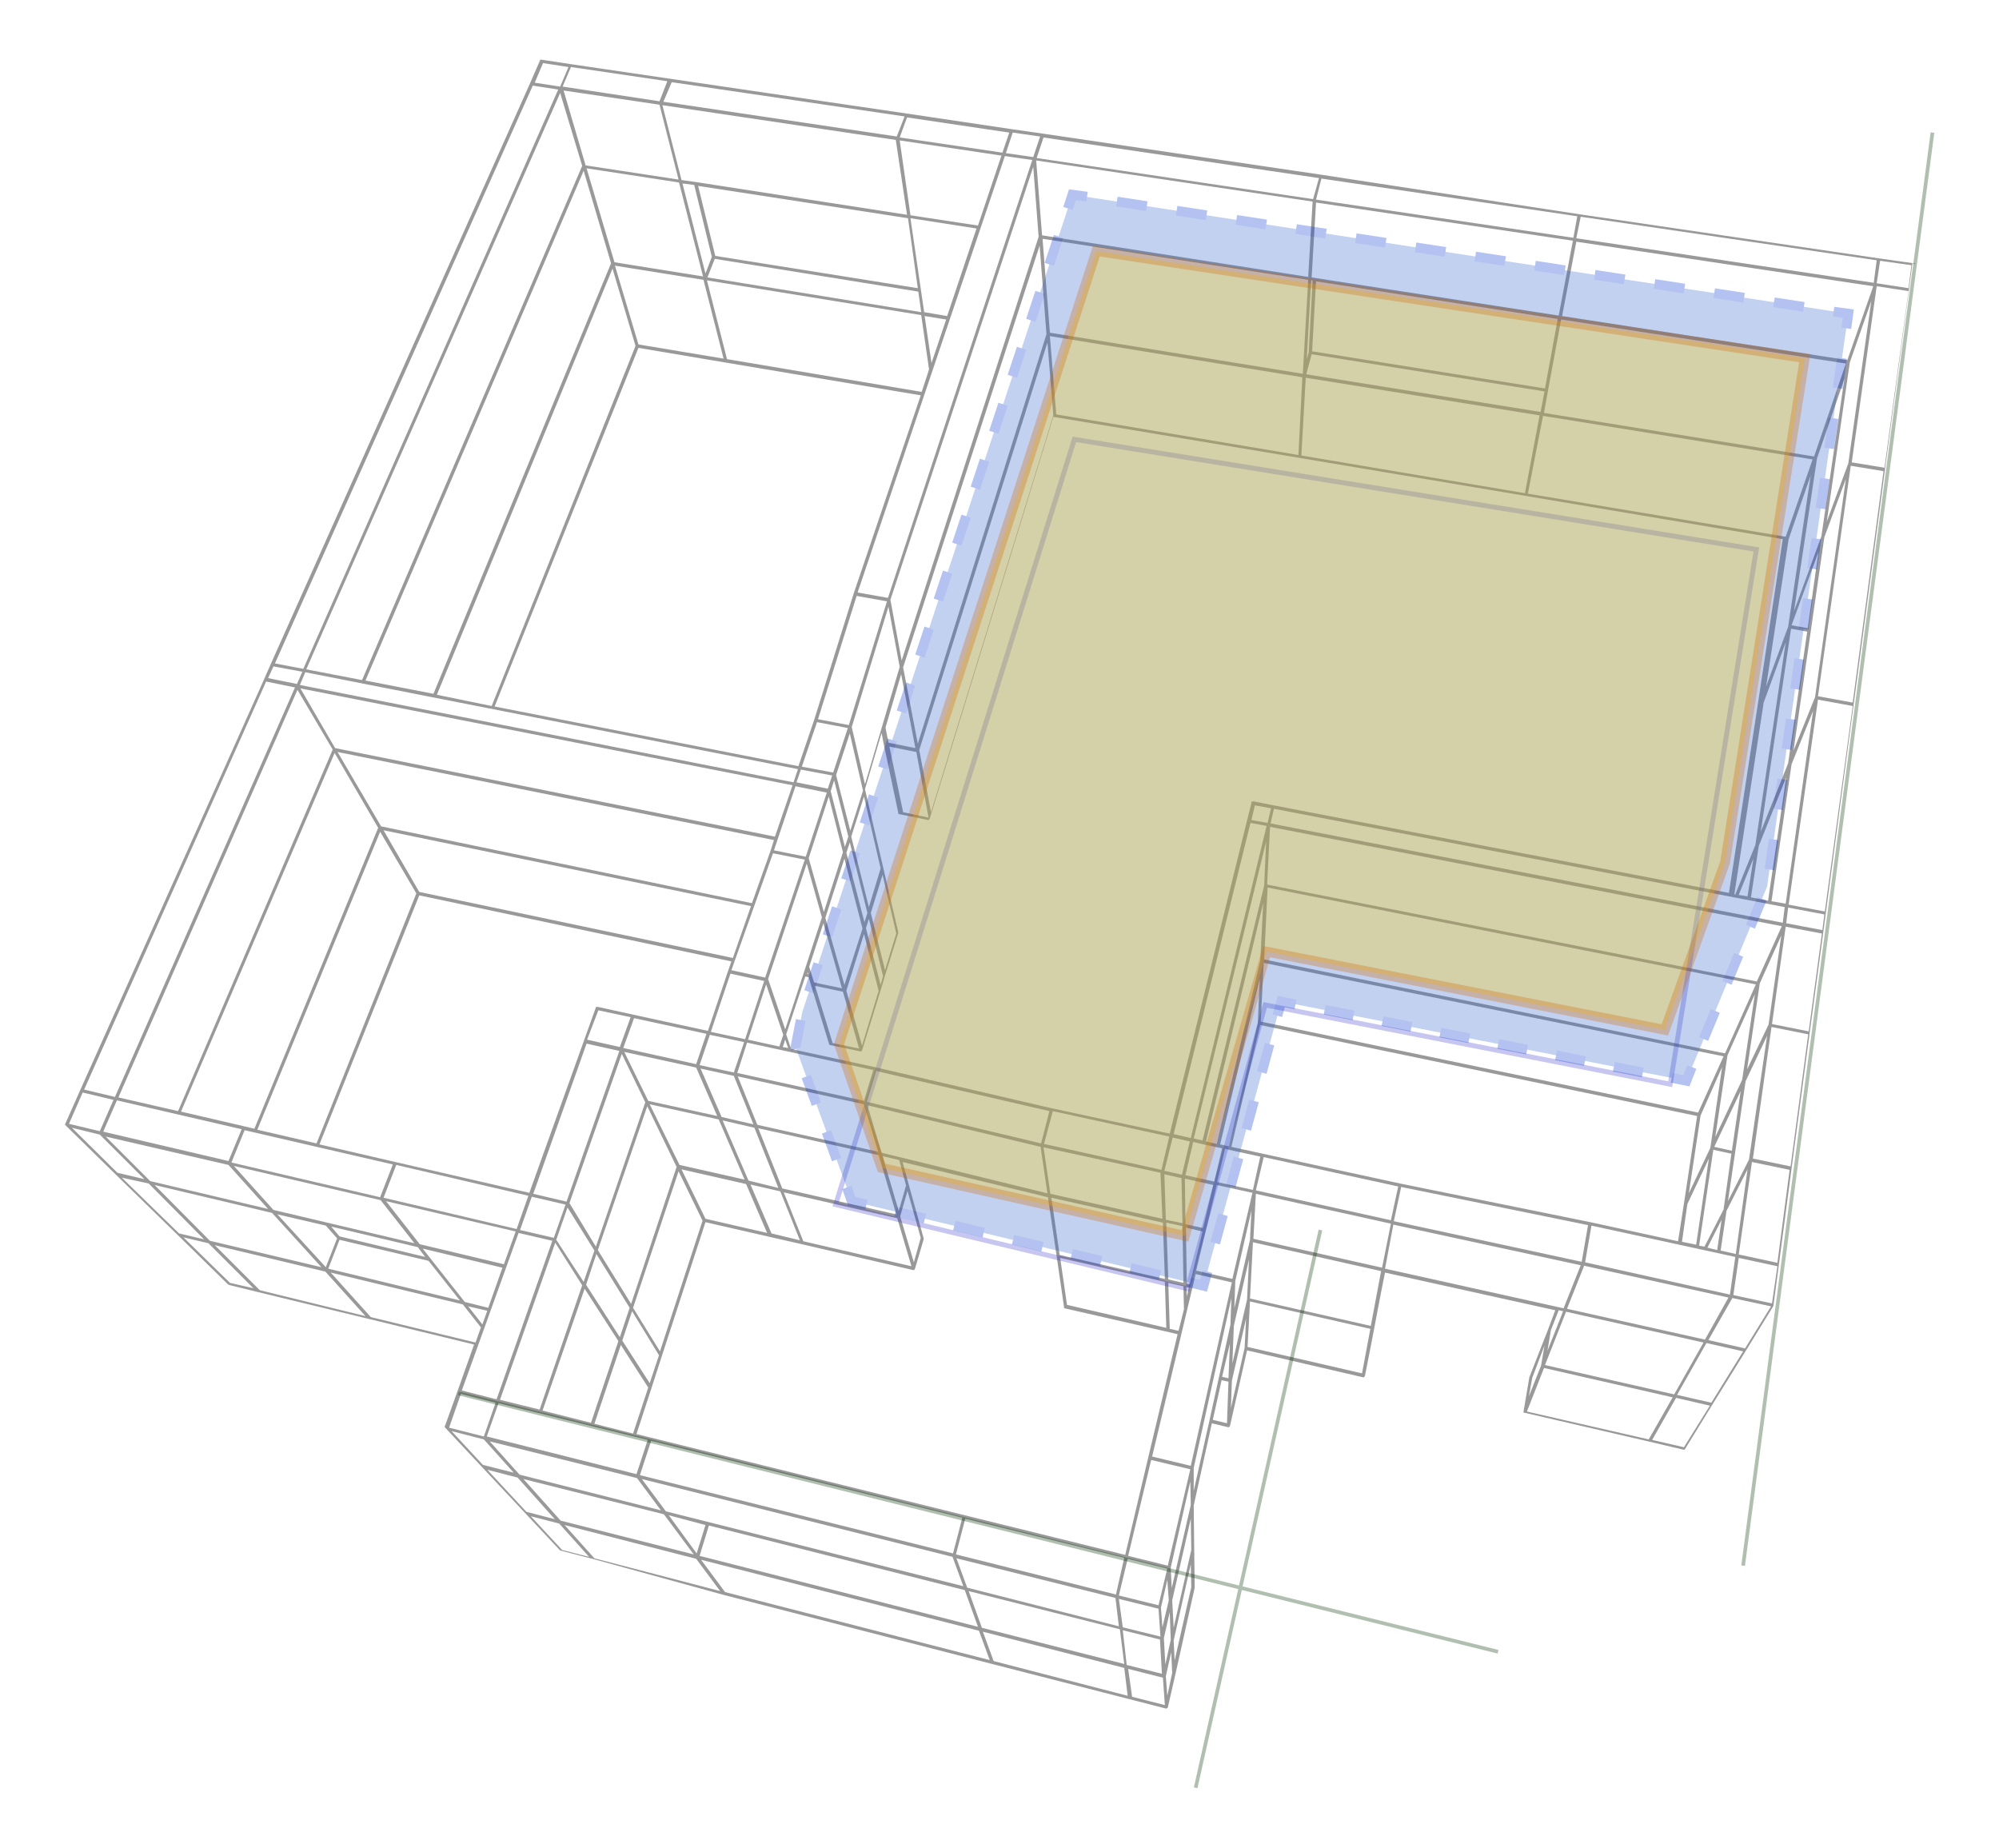 <svg xmlns="http://www.w3.org/2000/svg" viewBox="0 0 408.6 377.7"><path fill="#999" d="M391.4 53.9s0-.1 0 0c0-.1 0-.1-.1-.1h-.1-.1l-7.1-1-61.1-9-52.9-8.1-56.9-8.4-6.3-.9-21.5-3.2-48.3-7.1-20.4-3-5.9-.9h-.1-.1-.1v.1l-2 4.6-53 118.7-1.4 3.2-37.6 84-3.1 7v.1L23.6 240l12.6 12.3 10.4 10.2s.1 0 .1.1l6.1 1.5 22.7 5.5 21.4 5.2-3.3 9.3-2.7 7.5v.1l7.3 7.8 8.9 9.5 7.3 7.8s.1 0 .1.1l6.6 1.7L148 326l54.8 14.1 28.1 7.2 7.4 1.9h.1c.1 0 .1 0 .2-.1l.1-.1 1.6-7 3.9-17.5-.1-7.6-.1-9.2 3.7-16.8 3.3.8h.1c.1 0 .1 0 .2-.1l.1-.1 3.5-15.5 23.7 5.5h.1c.1 0 .1 0 .2-.1v-.1l.1-.1 1.3-6.6 1.9-10 .9-4.5 34.8 7.7-1.5 4-3.8 9.7-1.2 7.1v.1l25.5 5.9 7.2 1.7h.1c.1 0 .1 0 .2-.1l5.6-9.1 6.9-11.1 5.6-9.1v-.1l1.1-8.3 2.6-19.7 3.7-27.7 2.8-20.7.5-3.8 5.7-42.7 6.4-48 4.9-36.8.7-5.3c.5.2.5.2.5.1zm-47.2 241.9l-6.5-1.5 4.9-8.6 6.9 1.6-5.3 8.5zm-31-14.2l2.5-6.6-.7 4.1-2.5 6.3.7-3.8zm-30.1-22.3l1.7-9 38.3 8.3-3.5 8.8-36.5-8.1zm-35.9 31.1l-3.2 14.3V300l7.7-34.7-.2 5.5-4.3 19.6zm-3.7 34l-3.4 15-.2-4.1 3.5-15.6.1 4.7zm-128.6-7.6l-6.4-6.9 5.8 1.5 6.1 6.8-5.5-1.4zM106 252l6.9 1.6-11.4 32.4-7.1-1.8L106 252zm-59 10.2l-9.5-9.3 5.1 1.2 9.2 9.2-4.8-1.1zm64-249.3l5.2.8-1.7 4-5.2-.8 1.7-4zm237.5 260.9l-28.2-6.3 3.5-8.8 29.5 6.5-4.8 8.6zm-105.1 33.8l-3.9 17-.2-4.2 4-17.6.1 4.8zm-4.1 27.6l-1.1 5-.3-5.4 1.2-5.3.2 5.7zm-124.7-24.4l-7.6-8.5 28.7 7.2 6.1 8.2-27.2-6.9zm-14.8-43.5l-4.8-1.2-8.6-10.9 16.3 3.9-2.9 8.2zm-56.9-13.7l-11.3-11.4 24 5.7L65.7 259l-22.8-5.4zm315-70.2l1.6-10.5 5.6-14-3.7 25.2-3.5-.7zM349 255l2.9-5.7-.9 6.2-2-.5zm3.3-7.8l-3.9 7.6-1.1-.2 2.9-19.6 3.7.8-1.6 11.4zm-27.2 2.6l-38.9-7.9-28.1-6.1-6.4-1.4 5.9-24.9 89.3 18.6-2.7 17.9-1.2 7.7-17.9-3.9zm-40.8-.4l-27.6-6.1 1.6-6.8 27.5 6-1.5 6.9zm-32.4 12l-7.4-1.7 2-8.3 2.2-9.2 7.3 1.6-4.1 17.6zm-13 65.7l-1.3 5.5-.3-4 1.3-5.7.3 4.2zm-102.8-18.2l-4.9-6.6 63.5 15.9 2.2 6-60.8-15.3zm8.1 2.8l-1.8 5.8-5.7-7.8 7.5 2zm-11.1-17.2l63.6 15.7-1.9 7.3-64-16 2.3-7zm103.7 33.6l-8.1-2 1.8-7.5 8.1 2-1.8 7.5zm-8.7-2.2l-32.7-8.2 1.9-7.3 32.5 8-1.7 7.5zm-30.4-1.4l-2.2-6 32.5 8.1.7 5.8-31-7.9zm31 2.3l8.1 2 .4 5.7-7.7-1.9-.8-5.8zm10-6.8l-8.1-2 4.7-19.6 8 1.9-4.6 19.7zm-4-22.1l-4.7 19.9-32.8-8.1-64.3-15.9-2.8-.7 3.1-9.5 2.1-6.5 8.9-27.3 13.1 3 6.6 1.5 22.8 5.3h.1s.1 0 .1-.1l.1-.1 1.8-6.1v-.1-.1l-3-10.8-1.3-4.8 29.7 7.2 1.8 12.2 1.5 10.3v.2h.1l21 4.8 2.1.5-6 25.2zm-129.1-46.7l-27.2-6.4 2.6-6.7 27 6.3-2.4 6.8zm-49.7-3.9l-8.1-9 30 7 6.9 8.8-28.8-6.8zM188.4 80.1l-39.8-6.7-4.1-16.1 43.8 7.1 1.6 11.1-1.5 4.6zm-57.9-9.7l-4.8-16.1 18.1 2.9 4.1 16.1-17.4-2.9zm15.6-17.5l41.6 6.7.6 4.2-43.7-7.1 1.5-3.8zM189 64.6l4.4.7-3 8.9-1.4-9.6zm4.6 0l-4.7-.8-2.8-19.2 13.5 2.1-6 17.9zm-6-5.7l-41.4-6.6-3.5-14.3 42.9 6.6 2 14.3zm-45.7-21.1l3.6 14.7-1.3 3.4-4.7-18.4 2.4.3zm-3.1-.5l4.9 19.2-18.1-2.9-5.7-19.2 18.9 2.9zm-19.5-2.4l5.6 18.9-36.3 88-13.9-2.7 44.6-104.2zm5.9 20l4.7 15.8-29.4 73.6-11.2-2.3 35.9-87.1zm5.3 16.2l17.8 3 39.9 6.7-13.7 40.5-8.1 25.9-3.2 9.4-62.1-12.2 29.4-73.3zm235 57l-4.5 12.2 4.6-30.1 4.5-13-4.6 30.9zM184.6 166l-2.8-13.4 5.5 1.1 2.5 13.4-5.2-1.1zm-14.4 47.2l-3.6-11.7 5.7 1.2 3.3 11.6-5.4-1.1zm85.4-45l3.3.6-15.5 63.8-3.5-.8 15.7-63.6zm94 66.4l-4.4 9.3 2.4-15.9 4.4-9.9-2.4 16.5zm-93.5 8.6l-7.3-1.6 1.6-6.8.8.2 6.4 1.4-1.5 6.8zm-10.2 7.8l-3.6-.8-.1-9.3 5.8 1.3-2.1 8.8zm-4 11.2l-3.1-.7-.4-11.6 3.3.7.2 11.6zm-3.5 9.2l-20.3-4.7-1.4-9.6 21.4 4.9.3 9.4zm-105.6 11.3l-5.6-8.7 2-6 5.5 9-1.9 5.7zm-24.6-38.9l-27.4-6.3-15.5-3.6L85.7 183l63.8 13.5-.7 2-4.1 12.2-15.2-3.3-7.3-1.6h-.1-.1-.1-.1v.1l-2.4 6.7-11.2 31.2zm54.4-83.1l6.4 1.3-4.3 13.1-6.5-1.3 4.4-13.1zm4.4-13.1l6.3 1.2-3 9.1-6.4-1.2 3.1-9.1zm-.6 53.2l-1-3.2 2.9-8.9 3.8 13.3-5.7-1.2zm-13.5 11.7l3.7-11.3 3.5 10.3-.8 2.4-6.4-1.4zm23.7 13.2l2.9 9.7-24.7-5.5-4-9.9 25.8 5.7zM129 266.5l-6.8-11 10.1-29.4 6 12.4-9.3 28zm.6-58.4l14.8 3.2-2.1 6.2-14.9-3.3 2.2-6.1zm19.7-9.1l6.9 1.5-3.9 11.9-7-1.5 4-11.9zm.7 20.9l4 9.9-6.5-1.5-4.3-9.9 6.8 1.5zm-7.7-1.7l4.3 9.9-14.1-3.1-4.9-10 14.7 3.2zm-3.4 19.9l-6.1-12.4 14.1 3.1 5.3 12.3-13.3-3zm14.1 3.2l-5.3-12.3 6.5 1.5 4.9 12.3-6.1-1.5zm6.9 1.6l-4.9-12.3 24.6 5.5 3.6 12.1-23.3-5.3zm-9.9-23.7l-7-1.5 2.1-6.2 7 1.5-2.1 6.2zm6.4-19.4l-6.9-1.5 8.5-23.9 6.5 1.3-8.1 24.1zm-70.7-17.5l-7.3-12.6 75.1 15.5-3.7 10.6-64.1-13.5zm86.6-8.1l-3.9 12.2-3.1-11 4.1-12.6 2.9 11.4zm.3 27.1l-3.9-13.7 3.9-12.1 3.7 14.3-3.7 11.5zm4.1-12.8l-3.7-14.2.7-2.1 3.6 14.4-.6 1.9zm-2.9-18.7l-2.9-11.4 2.8-8.5 2.7 11.7-2.6 8.2zm-.4 1.2l-.7 2.1-2.9-11.4.7-2.2 2.9 11.5zm-15.9 2.9l-3.8 10.7-75.8-15.7-8.9-15.2 89.2 18-.7 2.2zM77.7 170l7.4 12.6-20.4 51.1-12.1-2.8L77.7 170zm44.6 36.5l6.6 1.4-2.2 6.1-6.7-1.5 2.3-6zm9.6 18.8l-10.1 29.5-5.4-8.9 10.7-30.5 4.8 9.9zm-10 31l6.8 11-2 6-6.9-10.7 2.1-6.3zm13 19.9l-5.5-8.9 9.3-27.9 4.9 10.1-8.7 26.7zm9.3-27.1l-4.9-10.1 13.2 3 4.3 10-12.6-2.9zm13.5 3l-4.3-10 6.1 1.4 4 10-5.8-1.4zm6.5 1.6l-4-10 23.2 5.3 2.9 9.8-22.1-5.1zm22.6 4.3l-2.8-9.4 1.5-5.2 2.7 9.6-1.4 5zm-1.6-15.7l-1.5 5.2-3.3-11.2 3.4.8 1.4 5.2zm-5-6.7l-2.9-9.7 35.4 8.5 1.4 9.5-33.9-8.3zm59.5-3.1l3.5.8-1.6 6.8-3.6-.8 1.7-6.8zm6.3 1.4l3.8.8-1.6 6.8-5.9-1.3 1.6-6.8 2.1.5zm11.6-37.5l-8.9 37.4-2.2-.5 11.7-48.7-.6 11.8zM241.7 250l-3.4-.7-.3-9.3 3.5.8.2 9.2zm-3.6 11.4l-21.5-4.9-1.7-11.7 22.8 5.1.4 11.5zm-.5-12.3l-22.9-5.1-1.4-9.5 23.9 5.2.4 9.4zm12.7-15l-.9-.2 8.1-33.9-.4 9.1-5.9 25.2-.9-.2zm8-37.3l94 19.1-5.2 11.5-89.4-18.6.6-12zm94.3 18.5l-94.2-19.2.7-14.7 99.8 19.8-6.3 14.1zM258.4 181l-12.6 52.1-1.8-.4 14.8-60.7-.4 9zm-21 58.1l-24-5.3 1.8-6.7 23.8 5.2-1.6 6.8zm-24.6-5.4l-35.6-8.5 1.9-6.3 35.4 8.2-1.7 6.6zm-36.2-8.7l-25.9-5.7 2-6.2 25.8 5.6-1.9 6.3zM160 214l.5-1.5.6 1.7-1.1-.2zm.5-3.6l-3.5-10.3 7.9-23.6 3.1 11-7.5 22.9zm4.6-11.7l.1.4h-.2l.1-.4zm11.1 15l-3.2-11.2 3.6-11.6 3 11.6-3.4 11.2zm3.8-12.4l-3-11.6.6-1.9 2.9 11.7-.5 1.8zm.9-3l-2.9-11.7 2.4-7.8 2.8 12-2.3 7.5zm-3.3-12.9L174 171l2.6-8.2 3.4 14.7-2.4 7.9zm-.8-25.1l-2.7-11.7 7.5-24.6 2.3 12.3-7.1 24zm37.1-92L187.6 152l-3-15.6 27.9-86.2 1.4 18.1zm-29.7 69.5l2.9 15.1-5.5-1.1-.6-3.1 3.2-10.9zm6.1 28.2l-2.4-12.7L214.1 70l1.2 14.9-25 81.1zm24.3-97.3l51.6 8.4-.8 15.9-49.5-8.3-1.3-16zm53.5 3.7l47.6 7.6-.8 4.2-47.9-7.7 1.1-4.1zm-1.2 4.8l47.8 7.7-3 15.9-45.7-7.7.9-15.9zm48.5 7.8l55.1 8.9-5.5 15.8-52.7-8.8 3.1-15.9zm55.4 8.3l-55.2-8.9.8-4.5 2.7-14.6 58.2 9-6.5 19zm-55-13.9l-47.6-7.6.8-14.3 49.4 7.7-2.6 14.2zM267.5 72l-.4 1.4.9-16.1h.3l-.8 14.7zm-1.2 4.4L214.6 68l-1.5-19.2 54.3 8.4-1.1 19.2zm-54-28l-28 86.6-2.3-12.4 29.2-88.5 1.1 14.3zm-38.8 99.8l-6.3-1.2 7.9-25.2 6.2 1.1-7.8 25.3zm-9.8 9.1l6.4 1.2-.9 2.7-6.4-1.3.9-2.6zm-5.3 13.7l-89.9-18.1-7.1-12.2L162 160.5l-3.6 10.5zm-90-17.1l8.9 15.3L52 230.7l-2.1-.5-12.9-3 31.4-73.3zM50 231l30.3 7-2.6 6.7-30.4-7.1L50 231zm69.9-17.7l6.7 1.5-10.8 30.8-6.8-1.6 10.9-30.7zm1.6 42.3l-2.2 6.4-5.6-8.6 2.3-6.6 5.5 8.8zm-2 7.8l6.9 10.7-5.6 16.7-9.9-2.5 8.6-24.9zm7.4 11.5l5.6 8.7-3.1 9.4-7.9-2 5.4-16.1zm114-2.9l-1.8-.4-.3-9.4 3.1.7.1 4.7-1.1 4.4zm1.6-8.9l.5.1-.4 1.8-.1-1.9zm.7-.6l-.6-.1-.2-11.5 3.4.8-2 8.3-.6 2.5zm101.7-16.4l4.4-9.3-2.6 17.6-2.9-.6 1.1-7.7zm9.1-10.9l-3.6-.8 5.4-11.4-1.8 12.2zm2.1-14.5l-5.5 11.7 2.5-16.7 5.6-12.5-2.6 17.5zm3-20.1L259 180.8l.6-11.8 104.6 20.3-5.1 11.3zm-100-32.4l-3.3-.6.7-3 3.3.6-.7 3zm1.2-3.6l-4-.8h-.1-.1-.1-.1l-.1.1v.2l-.9 3.6-15.8 64-24.2-5.2-36.1-8.4-17.1-3.7-1-3 3.9-11.8.7.1.4 1.4 3.8 12.4.1.1h.1l6.2 1.3h.1s.1 0 .1-.1l.1-.1 3.8-12.3.9-3 2.7-8.7v-.1-.1l-3.1-13.3-3.7-15.9 3.4-11.5.4 2.1 3 14.2v.2l.1.1h.1l5.9 1.2h.1c.1 0 .1 0 .1-.1l.1-.1 25.3-82.2 49.8 8.3 46.4 7.8 52.9 8.9-5 33.1-6 39.2-93.1-17.9zm100.2-21l4.5-12.3-6.2 41.4-4.1 10.1h-.2l6-39.2zm-2.1 31.9l-1.2 7.7-1.8-.3 3-7.4zm7.1-19.5l-5.6 14 6.2-41.5 3.3.6-3.9 26.9zm4-27.6l-3.3-.6 5.5-15-2.2 15.6zm2.8-18.8l-5.6 15.3 4.7-31.2 5.6-16.3-4.7 32.2zm5.3-36l-58.3-9 2.9-15.2 60.7 9.1-5.3 15.1zm-59-9.1l-50.5-7.8.9-15.3 52.5 7.8-2.9 15.3zm-51.2-7.9L213 48.1l-1.2-15.3 56.5 8.4-.9 15.4zm-85.9 65.6l-6.2-1.1 30.1-89.2 5.6.8-29.5 89.5zm18.4-76.1L186.1 44l-2.2-15.3 20.8 3.1-4.8 14.3zm-14.5-2.2l-43.2-6.7-2.9-.4-3.9-15.3 47.7 7.1 2.3 15.3zm-50.6-22.5l3.9 15.3-19-2.9-4.5-15.3 19.6 2.9zM119 33.9L74 139l-11.4-2.2L114.5 19l4.5 14.9zM62.4 137.4l100.7 19.8-.9 2.7L61.3 140l1.1-2.6zm5.6 15.8l-31.6 73.9-12.2-2.8L60.8 141l7.2 12.2zm-44.1 71.7l25.5 5.9-2.7 6.5-25.6-6 2.8-6.4zm22.8 13.2l8.1 9-24.1-5.7-9.1-9.1 25.1 5.8zm10 10.1l9.9 2.3 2.3 2.6-2.3 5.9-9.9-10.8zm12.7 4.5l-1.7-2 17.7 4.2 1.5 2-17.5-4.2zm33.6 5.7l-17.2-4.1-6.9-8.8 26.5 6.2-2.4 6.7zm5.7-13.8l6.9 1.6-2.4 6.8-6.9-1.6 2.4-6.8zm10.3 18.1l-8.7 25.4-8.1-2 11.3-32.1 5.5 8.7zm-17.1 24.1l30.5 7.5-2.3 7-30.6-7.7 2.4-6.8zm28.3 15.3l4.9 6.6-28.9-7.3-6.1-6.8 30.1 7.5zm14.7 9.7l52.3 13.2 2.7 7.5L143 318l1.9-6.2zm55.8 20.9l-2.7-7.5 30.9 7.8.9 7.1-29.1-7.4zm28.8.5l7.6 1.9.4 7-7.2-1.8-.8-7.1zm13.9-33.6l-7.9-1.9 8.9-37.3 7.4 1.7-8.4 37.5zm9.1-37.8l3.3-14.4-.3 6-3.2 14 .2-5.6zm-.3 9.2l3.1-13.6-.4 8.2-3 13.1.3-7.7zm3.9-17.1l26.2 5.9-2.1 11.2-24.7-5.6.6-11.5zm26.4 5.2l-26.3-5.9.5-9.2 27.6 6.1-1.8 9zm3.9-16.5l38.2 7.8-1.3 7.5-38.4-8.3 1.5-7zm67.2 22L324 258l1.3-7.5 29.4 6.4-1.1 7.7zm1.2-8.3l-3.1-.7 1.2-8.1 4.3-8.5-2.4 17.3zm2.7-19.3l-4.3 8.5 3.6-24.5 4.4-9.3-3.7 25.3zm4-27.6l-4.4 9.2 2.6-17.6 4.4-9.8-2.6 18.2zm2.9-20.8l-104.7-20.3.7-3 104.4 20.1-.4 3.2zm.6-3.9l-2.9-.5 4.1-28 4.4-10.9-5.6 39.4zm6-42.2l-4.4 10.9 6.3-43.6 4.4-11.9-6.3 44.6zm6.8-47.8l-4.4 11.9 4.7-32.5 4.4-12.6-4.7 33.2zm5.2-36.9l-60.8-9.1.9-4.4 60.5 8.9-.6 4.6zm-61.4-9.2L269 40.8l1.1-4.3 52.3 7.7-.8 4.4zm-53.2-7.9l-56.5-8.4 1.4-4.2 56.3 8.3-1.2 4.3zm-57.2-8.6l-5.6-.8 1.4-4.2 5.6.8-1.4 4.2zm-6.3-.9l-21-3.1 1.5-4.1 20.9 3.1-1.4 4.1zm-21.6-3.3l-47.7-7.1 1.7-4 47.6 7-1.6 4.1zm-48.5-7.2l-19.8-3 1.7-4 19.7 2.9-1.6 4.1zm-25.9-3.2l5.2.8L62 136.7l-5.8-1.1 52.7-118.1zm-53 118.7l5.9 1.1-1.1 2.5-5.9-1.2 1.1-2.4zm-1.5 3.1l5.9 1.2-36.8 83.7-6.3-1.5 37.2-83.4zm-37.5 84l6.3 1.5-2.8 6.4-6.3-1.5 2.8-6.4zm3.5 8.6l9.1 9.1-5.5-1.3-9.3-9.2 5.7 1.4zm10 10l11.3 11.4-5.1-1.2-11.7-11.4 5.5 1.2zm22.7 21.8l-9.2-9.2 22.6 5.4 8.2 9.1-21.6-5.3zm16.3-10.3l18.2 4.3 6.4 8.1-26.9-6.5 2.3-5.9zm30.2 14.5l-1 2.8-2.9-3.7 3.9.9zm-5.4 17l7.1 1.8-2.4 6.9-7.1-1.8 2.4-6.9zm4.7 9.3l6.1 6.8-6.3-1.6-6.4-6.9 6.6 1.7zm6.9 7.8l7.6 8.5-5.8-1.5-8-8.6 6.2 1.6zm15.7 16.5l-6.1-6.8 26.9 6.9 4.9 6.6-25.7-6.7zm26.7 6.9l-4.9-6.6 56.8 14.5 2.2 6-54.1-13.9zm54.9 14.1l-2.2-6 28.9 7.4.7 5.7-27.4-7.1zm27.5 1.6l7.1 1.8.4 5.6-6.7-1.7-.8-5.7zm7.7 1.5l1.1-4.9.2 4.2-1 4.7-.3-4zm5.2-25.8l-3.6 15.9-.3-5.6 3.8-16.7.1 6.4zm7.9-42.2l-.3 7.1-1.3-.3 1.6-6.8zm.4 7.6l2.9-12.7-.3 6-2.8 12.3.2-5.6zm3.7-16.2l24.6 5.6-1.7 9.1-23.4-5.4.5-9.3zm64.6 2.1l28.1 6.3-6 10.6-26.4-6 4.3-10.9zm-4.5 11.5l26.3 6-4.9 8.6-24.9-5.7 3.5-8.9zm34.2 7.1l-7-1.6 6-10.6 7.5 1.7-6.5 10.5zm6.9-11.1l-7.5-1.7 4.9-8.6 7.9 1.7-5.3 8.6zm5.5-9.2l-7.9-1.7 1.1-7.6 7.9 1.7-1.1 7.6zm1.1-8.3l-7.9-1.7 2.7-18.9 7.7 1.6-2.5 19zm2.7-19.7l-7.7-1.6 3.8-26.9 7.5 1.5-3.6 27zm3.7-27.6l-7.5-1.5 2.8-19.9 7.4 1.4-2.7 20zm2.8-20.7l-7.4-1.4.4-3.2 7.4 1.4-.4 3.2zm.5-3.8l-7.4-1.4 6-41.9 7.1 1.3-5.7 42zm5.7-42.7l-7.1-1.3 6.7-47.1 6.7 1.1-6.3 47.3zm6.5-48l-6.7-1.1 5.1-36 6.5 1-4.9 36.1zm4.9-36.7l-6.5-1 .7-4.6 6.4.9-.6 4.7zM75.8 269.2l-8.2-9.1 27 6.5 3.7 4.7-1.1 3.1-21.4-5.2zm173.9 12.9l1.4.3-.3 8.5-2.9-.7 1.8-8.1zm69.8-14.1l-3.2 8.1.7-4.2 1.6-4.1.9.2z"/><path opacity=".28" fill="none" stroke="#33C" stroke-miterlimit="10" d="M170.8 246.2l48.8-156.4L359 112.3l-17.6 109.3-82.8-16.2-15.9 58z"/><g opacity=".3"><path fill="#36C" d="M164 206.8l55.2-167 158.6 24.3-16.6 117.1-16.5 39.7-82.8-16.2-15.9 58.1-71.9-17.3-11.5-31.5z"/><g fill="none" stroke="#03C" stroke-width="2" stroke-miterlimit="10"><path d="M218.3 42.6l.9-2.8 3 .4"/><path stroke-dasharray="6.176,6.176" d="M228.3 41.2l143.5 22"/><path d="M374.8 63.7l3 .4-.4 3"/><path stroke-dasharray="6.21,6.21" d="M376.5 73.2l-15.3 108-14.2 34.1"/><path d="M345.8 218.1l-1.1 2.8-3-.6"/><path stroke-dasharray="6.026,6.026" d="M335.8 219.2l-68-13.4"/><path d="M264.8 205.3l-2.9-.6-.8 2.9"/><path stroke-dasharray="6.024,6.024" d="M259.5 213.4L247.6 257"/><path d="M246.8 259.9l-.8 2.9-2.9-.7"/><path stroke-dasharray="6.176,6.176" d="M237.1 260.6l-57-13.7"/><path d="M177.1 246.2l-3-.7-1-2.8"/><path stroke-dasharray="6.022,6.022" d="M171 237l-8.4-23 1.4-7.2 53.3-161.3"/></g></g><path opacity=".31" fill="none" stroke="#030" stroke-width=".75" stroke-miterlimit="10" d="M93.7 284.8l212.5 52.8M269.9 251.4l-25.5 114M395 27.1L356.3 320"/><path opacity=".3" fill="#FC0" stroke="#C60" stroke-width="2" stroke-miterlimit="10" d="M171.5 213.4l52.6-162.1 144.8 21.9-16.3 103.1-12.3 34.2-81.4-16-16.7 58.1-62-13.9z"/></svg>